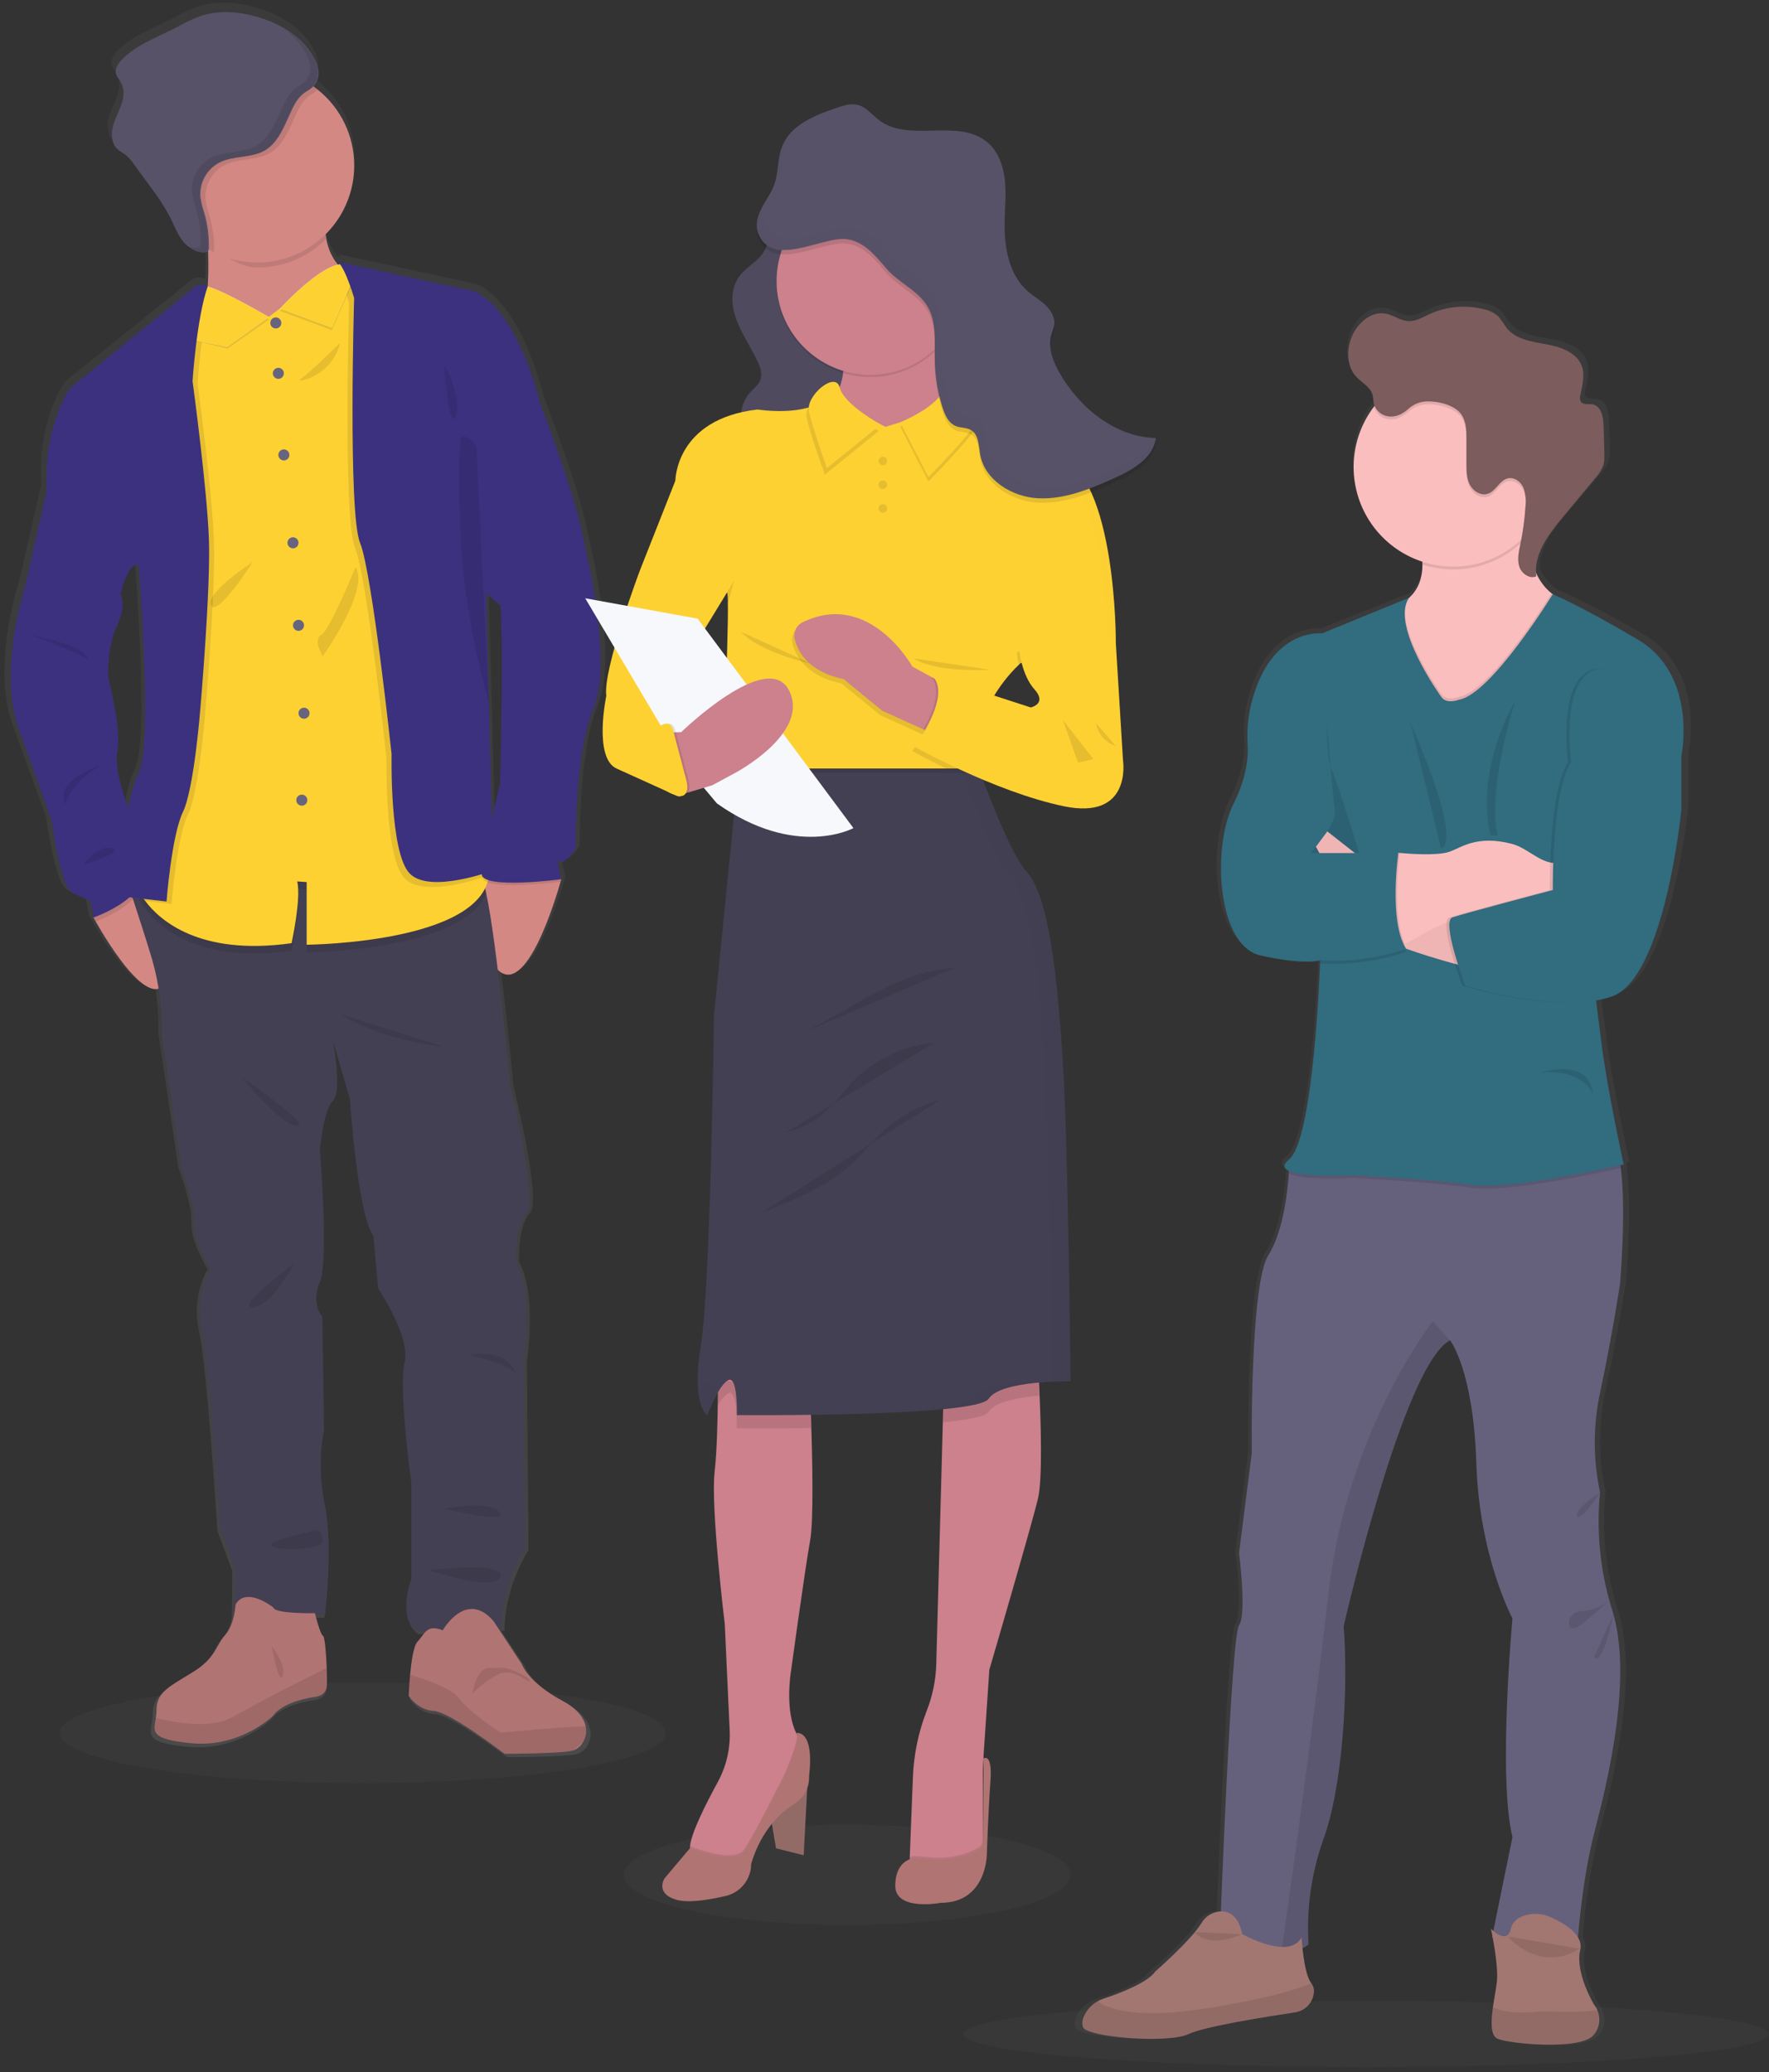 <svg width="321" height="376" viewBox="0 0 321 376" fill="none" xmlns="http://www.w3.org/2000/svg">
<rect x="0" y="0" width="321" height="376" fill="#333333" stroke="none"/>
<path opacity="0.1" d="M153.72 349.273C176.096 349.273 194.236 345.201 194.236 340.177C194.236 335.154 176.096 331.081 153.72 331.081C131.344 331.081 113.205 335.154 113.205 340.177C113.205 345.201 131.344 349.273 153.72 349.273Z" fill="#656569"/>
<path opacity="0.1" d="M247.868 375.065C288.235 375.065 320.96 372.379 320.96 369.065C320.96 365.752 288.235 363.066 247.868 363.066C207.5 363.066 174.775 365.752 174.775 369.065C174.775 372.379 207.5 375.065 247.868 375.065Z" fill="#656569"/>
<path opacity="0.1" d="M65.835 323.531C96.209 323.531 120.832 319.458 120.832 314.435C120.832 309.411 96.209 305.338 65.835 305.338C35.461 305.338 10.838 309.411 10.838 314.435C10.838 319.458 35.461 323.531 65.835 323.531Z" fill="#656569"/>
<path d="M106.933 98.039C105.77 90.208 98.656 71.935 98.656 71.935C98.532 71.397 98.392 70.858 98.236 70.319C93.19 52.978 86.205 51.47 86.205 51.47L61.183 46.084C61.393 46.216 61.576 46.386 61.722 46.585C61.59 46.598 61.459 46.617 61.329 46.645C60.183 45.292 59.426 43.654 59.137 41.905C59.088 41.647 59.045 41.367 59.013 41.103C60.81 39.351 62.212 37.236 63.124 34.898C64.036 32.56 64.438 30.054 64.302 27.548C64.167 25.042 63.497 22.595 62.337 20.369C61.178 18.143 59.556 16.191 57.581 14.644C57.317 14.439 57.042 14.24 56.778 14.052C57.958 12.797 57.995 11.052 57.112 9.307C55.141 5.214 50.854 2.623 46.449 1.358C43.083 0.394 39.447 0.081 36.098 1.137C34.197 1.74 32.462 2.753 30.68 3.652C27.357 5.311 23.679 6.625 21.196 9.355C20.614 9.991 20.076 10.804 20.248 11.644C20.377 12.269 20.873 12.754 21.191 13.308C21.907 14.552 21.729 16.119 21.239 17.477C20.749 18.834 20.033 20.094 19.693 21.483C19.354 22.873 19.483 24.51 20.528 25.506C21.029 25.893 21.55 26.253 22.09 26.584C22.662 27.071 23.164 27.634 23.582 28.259C24.573 29.587 25.56 30.921 26.544 32.26C27.933 34.035 29.174 35.921 30.254 37.898C30.992 39.353 31.563 40.904 32.549 42.207C32.837 42.587 33.168 42.934 33.534 43.241L33.243 43.128C33.672 43.564 34.184 43.907 34.75 44.138C35.316 44.369 35.923 44.481 36.534 44.469C36.588 44.469 36.636 44.469 36.685 44.469C36.91 44.464 37.124 44.376 37.288 44.221C37.288 44.404 37.288 44.587 37.288 44.76C37.347 46.682 37.336 48.729 37.202 50.651L36.97 50.533C36.627 50.362 36.242 50.293 35.86 50.333C35.479 50.373 35.116 50.521 34.816 50.759L11.782 69.242C11.782 69.242 6.773 76.093 7.474 87.919L3.434 105.654C3.434 105.654 -1.612 120.701 2.271 131.445C6.154 142.189 8.405 148.334 8.405 148.334C8.405 148.334 9.956 160.543 12.288 161.539C14.62 162.536 15.627 163.074 15.627 163.074L16.09 165.993C16.09 165.993 16.247 166.279 16.521 166.758C18.218 169.709 24.503 180.125 28.154 179.01C28.614 181.838 28.812 184.703 28.746 187.568L32.36 211.829C32.36 211.829 34.88 218.427 34.724 221.884C34.568 225.342 37.665 230.269 37.665 230.269C35.783 233.713 35.232 237.728 36.114 241.552C37.589 248.015 39.453 277.786 39.453 277.786L42.146 285.002L42.07 293.463C41.849 294.843 41.274 296.142 40.401 297.233C38.656 299.129 38.785 301.32 34.579 303.911C30.373 306.501 27.707 307.482 27.707 310.912C27.702 311.39 27.659 311.868 27.578 312.339C27.19 314.86 26.436 316.228 34.17 316.96C43.255 317.822 49.314 311.898 49.314 311.898C49.314 311.898 50.649 309.474 56.94 308.494C56.94 308.494 59.094 308.381 59.207 306.48C59.25 305.823 59.239 304.568 59.207 303.184C59.105 300.55 58.852 297.475 58.518 297.324C58.097 297.136 57.365 294.486 57.112 293.528H58.862C58.862 293.528 60.478 281.319 58.862 273.413C57.247 265.507 58.706 259.9 58.706 259.9L58.394 239.021C58.394 239.021 56.239 236.716 57.931 232.644C59.622 228.573 57.931 208.463 57.931 208.463C57.931 208.463 58.555 201.247 60.338 199.556C62.12 197.865 60.424 188.984 60.338 188.521L63.515 199.179C63.515 199.179 64.91 220.365 67.867 224.2L68.718 233.797C68.718 233.797 74.771 242.629 73.608 247.385C72.445 252.14 74.852 269.341 74.852 269.341V286.925C74.852 286.925 72.132 293.985 75.929 296.522L77.545 296.457C77.006 296.958 76.591 297.712 75.961 298.364C75.234 299.112 74.82 301.961 74.588 304.412C74.394 306.485 74.329 308.268 74.329 308.268C74.329 308.268 75.945 310.853 78.988 311.031C82.031 311.208 92.059 318.834 92.059 318.834C92.059 318.834 101.963 318.834 104.526 318.296L104.677 318.258C105.5 317.999 106.192 317.434 106.61 316.68C107.124 315.805 107.289 314.769 107.073 313.777C106.756 312.264 105.555 310.605 102.894 309.194C96.275 305.704 95.29 302.435 95.29 302.435L90.944 295.913H91.563C91.563 295.913 91.181 289.004 95.909 281.249L95.602 247.088C95.602 247.088 97.541 235.342 94.207 228.966C94.207 228.966 93.933 222.213 96.162 220.139C98.392 218.066 93.195 197.111 93.195 197.111C93.195 197.111 92.118 185.86 90.852 175.596C96.092 180.566 101.526 162.67 102.442 159.487H102.577L102.517 159.256C102.555 159.105 102.577 159.03 102.577 159.03C102.577 159.03 101.413 154.894 102.264 155.734C103.115 156.574 105.215 153.429 105.215 153.429C105.215 153.429 104.903 136.308 108.554 127.681C112.206 119.053 106.933 98.039 106.933 98.039ZM91.315 108.934L91.342 108.885C91.881 119.338 91.24 141.645 91.24 141.645C91.24 141.645 90.518 144.505 89.748 147.871L89.21 126.679L88.671 106.715L91.315 108.934ZM24.476 101.728C24.476 101.728 27.115 134.736 24.476 139.496C23.727 140.854 23.097 143.266 22.575 146.018C21.702 143.729 19.855 138.355 20.517 135.506C21.374 131.822 18.81 122.144 18.81 121.918C18.81 121.692 18.578 116.533 20.426 112.59C22.273 108.648 21.061 106.941 21.061 106.941C21.061 106.941 22.612 100.478 24.476 101.728Z" fill="url(#paint0_linear_2554_4351)"/>
<path d="M30.905 176.07C28.606 186.179 19.461 170.895 17.377 167.227C17.108 166.748 16.957 166.468 16.957 166.468L17.948 161.82L23.188 159.666C24.018 160.1 24.804 160.612 25.536 161.195C28.407 163.452 32.677 168.24 30.905 176.07Z" fill="#D38884"/>
<path d="M101.848 159.53C101.848 159.53 101.848 159.606 101.789 159.757C101.789 159.821 101.745 159.907 101.719 159.999C100.819 163.155 95.487 180.922 90.339 175.989C84.706 170.603 87.442 158.152 87.442 158.152H87.479L99.327 156.94L101.675 159.353L101.848 159.53Z" fill="#D38884"/>
<path d="M94.995 246.964L95.296 280.893C90.648 288.594 91.031 295.434 91.031 295.434L75.714 296.037C71.977 293.522 74.637 286.515 74.637 286.515V269.045C74.637 269.045 72.273 251.978 73.415 247.25C74.556 242.521 68.616 233.786 68.616 233.786L67.776 224.259C64.879 220.451 63.505 199.421 63.505 199.421L60.398 188.8C60.484 189.258 62.1 198.123 60.398 199.755C58.696 201.386 58.034 208.592 58.034 208.592C58.034 208.592 59.709 228.562 58.034 232.596C56.359 236.629 58.486 238.924 58.486 238.924L58.793 259.652C58.793 259.652 57.344 265.216 58.944 273.062C60.543 280.909 58.944 293.032 58.944 293.032H42.513L42.588 284.571L39.928 277.408C39.928 277.408 38.096 247.842 36.648 241.439C35.781 237.644 36.32 233.663 38.166 230.237C38.166 230.237 35.124 225.363 35.274 221.932C35.425 218.502 32.926 211.958 32.926 211.958L29.383 187.88C29.48 183.245 28.889 178.623 27.627 174.163C25.57 167.301 22.521 158.308 22.521 158.308L25.963 158.615L43.326 160.16C43.326 160.16 85.543 157.322 87.433 159.681C87.832 160.452 88.101 161.284 88.23 162.142C90.126 170.657 92.63 197.331 92.63 197.331C92.63 197.331 97.736 218.135 95.544 220.193C93.352 222.25 93.621 228.95 93.621 228.95C96.906 235.277 94.995 246.964 94.995 246.964Z" fill="#444053"/>
<path d="M59.304 305.899C59.186 307.789 57.08 307.902 57.08 307.902C50.908 308.872 49.594 311.273 49.594 311.273C49.594 311.273 43.67 317.16 34.736 316.304C27.142 315.571 27.88 314.219 28.273 311.715C28.349 311.248 28.391 310.777 28.397 310.304C28.397 306.873 31.025 305.899 35.139 303.303C39.254 300.707 39.141 298.558 40.854 296.673C42.566 294.788 42.744 291.132 42.744 291.132C44.683 287.755 49.6 291.67 49.6 291.67C49.831 292.866 57.139 292.699 57.139 292.699C57.139 292.699 58.109 296.587 58.61 296.813C58.938 296.964 59.186 300.012 59.283 302.63C59.337 304.003 59.347 305.247 59.304 305.899Z" fill="#B07473"/>
<path opacity="0.1" d="M59.304 305.899C59.186 307.789 57.08 307.902 57.08 307.902C50.908 308.871 49.594 311.273 49.594 311.273C49.594 311.273 43.67 317.16 34.736 316.303C27.142 315.571 27.88 314.219 28.273 311.715C31.666 312.555 38.15 313.729 41.936 311.672C47.198 308.818 50.973 306.825 50.973 306.825L59.288 302.64C59.337 304.003 59.347 305.247 59.304 305.899Z" fill="black"/>
<path d="M105.817 316.072C105.411 316.82 104.732 317.382 103.921 317.639L103.775 317.677C101.26 318.215 91.54 318.215 91.54 318.215C91.54 318.215 81.711 310.617 78.738 310.444C75.766 310.272 74.166 307.698 74.166 307.698C74.166 307.698 74.225 305.931 74.414 303.874C74.645 301.44 75.049 298.612 75.766 297.869C77.08 296.496 77.381 294.638 80.338 295.812C80.338 295.812 84.56 288.369 89.536 294.121L94.685 301.93C94.685 301.93 95.654 305.161 102.176 308.667C104.783 310.067 105.946 311.715 106.274 313.218C106.482 314.193 106.319 315.211 105.817 316.072Z" fill="#B07473"/>
<path opacity="0.1" d="M105.817 316.072C105.235 316.562 104.594 317.09 103.921 317.639L103.775 317.677C101.26 318.215 91.54 318.215 91.54 318.215C91.54 318.215 81.711 310.616 78.738 310.444C75.766 310.272 74.166 307.697 74.166 307.697C74.166 307.697 74.225 305.931 74.414 303.874C77.44 304.778 82.023 306.378 83.251 308.101C85.136 310.724 90.861 314.386 90.861 314.386C90.861 314.386 101.535 313.357 106.274 313.217C106.482 314.193 106.319 315.21 105.817 316.072Z" fill="black"/>
<path d="M64.279 50.14L50.222 64.999C50.222 64.999 33.188 63.744 36.161 58.714C37.674 56.151 37.911 50.786 37.776 46.123C37.653 41.626 37.189 37.797 37.189 37.797C37.189 37.797 61.08 25.905 59.27 36.994C58.88 39.084 58.858 41.225 59.206 43.322C60.223 48.923 64.279 50.14 64.279 50.14Z" fill="#D38884"/>
<path opacity="0.1" d="M59.251 36.994C58.861 39.084 58.839 41.225 59.186 43.322C57.552 44.978 55.605 46.292 53.458 47.188C51.311 48.084 49.007 48.544 46.681 48.541C43.449 48.541 39.954 45.886 37.342 44.351C37.218 39.849 37.191 37.797 37.191 37.797C37.191 37.797 61.082 25.905 59.251 36.994Z" fill="black"/>
<path d="M64.279 30.02C64.28 34.009 62.927 37.88 60.441 40.999C57.955 44.118 54.483 46.301 50.594 47.189C46.706 48.078 42.631 47.619 39.037 45.889C35.443 44.158 32.543 41.259 30.812 37.665C29.081 34.071 28.622 29.996 29.51 26.108C30.398 22.219 32.58 18.747 35.699 16.26C38.818 13.774 42.689 12.42 46.678 12.421C50.667 12.422 54.537 13.777 57.655 16.265C59.72 17.914 61.389 20.006 62.535 22.387C63.682 24.768 64.278 27.377 64.279 30.02Z" fill="#D38884"/>
<path opacity="0.1" d="M88.228 162.143C83.845 172.575 55.646 172.79 55.646 172.79V161.416L53.939 161.303C54.677 164.561 52.905 172.505 52.905 172.505C30.619 175.65 25.186 162.951 25.186 162.951L25.961 158.604L43.324 160.15C43.324 160.15 85.541 157.312 87.431 159.671C87.831 160.445 88.101 161.281 88.228 162.143Z" fill="black"/>
<path d="M55.646 171.417V160.043L53.939 159.935C54.677 163.166 52.905 171.137 52.905 171.137C36.134 173.501 28.907 166.898 26.36 163.484C25.902 162.896 25.508 162.26 25.186 161.588L31.993 123.297L33.608 66.943L36.048 57.056L36.614 52.311V52.257H36.673L38.407 53L48.785 57.486L60.574 48.584L60.746 48.46L61.333 48.013L62.308 48.794L64.731 50.738L72.503 100.926C72.503 100.926 85.967 139.567 88.487 155.163C88.589 155.788 88.67 156.37 88.735 156.914C90.399 171.153 55.646 171.417 55.646 171.417Z" fill="#FED133"/>
<path d="M50.047 59.597C50.6 59.597 51.048 59.149 51.048 58.596C51.048 58.042 50.6 57.594 50.047 57.594C49.493 57.594 49.045 58.042 49.045 58.596C49.045 59.149 49.493 59.597 50.047 59.597Z" fill="#67647E"/>
<path d="M50.508 68.742C51.061 68.742 51.509 68.293 51.509 67.74C51.509 67.187 51.061 66.738 50.508 66.738C49.954 66.738 49.506 67.187 49.506 67.74C49.506 68.293 49.954 68.742 50.508 68.742Z" fill="#67647E"/>
<path d="M51.51 83.546C52.063 83.546 52.511 83.097 52.511 82.544C52.511 81.991 52.063 81.543 51.51 81.543C50.956 81.543 50.508 81.991 50.508 82.544C50.508 83.097 50.956 83.546 51.51 83.546Z" fill="#67647E"/>
<path d="M53.164 99.493C53.717 99.493 54.166 99.044 54.166 98.491C54.166 97.938 53.717 97.489 53.164 97.489C52.611 97.489 52.162 97.938 52.162 98.491C52.162 99.044 52.611 99.493 53.164 99.493Z" fill="#67647E"/>
<path d="M54.166 114.465C54.719 114.465 55.167 114.017 55.167 113.464C55.167 112.91 54.719 112.462 54.166 112.462C53.613 112.462 53.164 112.91 53.164 113.464C53.164 114.017 53.613 114.465 54.166 114.465Z" fill="#67647E"/>
<path d="M55.166 130.411C55.719 130.411 56.167 129.962 56.167 129.409C56.167 128.856 55.719 128.407 55.166 128.407C54.612 128.407 54.164 128.856 54.164 129.409C54.164 129.962 54.612 130.411 55.166 130.411Z" fill="#67647E"/>
<path d="M54.767 146.186C55.321 146.186 55.769 145.738 55.769 145.184C55.769 144.631 55.321 144.183 54.767 144.183C54.214 144.183 53.766 144.631 53.766 145.184C53.766 145.738 54.214 146.186 54.767 146.186Z" fill="#67647E"/>
<path opacity="0.1" d="M37.281 128.866C37.281 128.866 36.161 143.531 34.103 147.796C32.046 152.061 31.131 164.028 31.131 164.028L26.354 163.49C25.896 162.901 25.502 162.266 25.18 161.594L31.987 123.303L33.603 66.949L36.048 57.055L36.613 52.311L36.678 52.284C36.945 52.158 37.237 52.095 37.532 52.099C37.827 52.104 38.117 52.176 38.38 52.311L38.606 52.429C38.538 52.623 38.473 52.822 38.412 53.027C36.549 58.86 35.854 69.609 35.854 69.609C35.854 69.609 38.547 89.272 38.827 98.416C39.107 107.561 37.281 128.866 37.281 128.866Z" fill="black"/>
<path opacity="0.1" d="M25.536 161.212C25.484 161.334 25.423 161.453 25.353 161.567C23.5 164.696 18.804 166.683 17.377 167.227C17.108 166.748 16.957 166.468 16.957 166.468L17.948 161.82L23.188 159.666C24.018 160.105 24.805 160.622 25.536 161.212Z" fill="black"/>
<path d="M12.843 86.374L8.497 88.965L4.539 106.57C4.539 106.57 -0.416 121.504 3.392 132.173C7.199 142.841 9.413 148.948 9.413 148.948C9.413 148.948 10.937 161.066 13.226 162.057C15.515 163.048 16.5 163.581 16.5 163.581L16.958 166.478C16.958 166.478 23.162 164.373 25.354 160.662C27.546 156.951 23.738 147.737 23.738 147.737C23.738 147.737 20.464 139.885 21.304 136.228C22.144 132.571 19.624 122.969 19.624 122.764C19.624 122.559 19.398 117.427 21.239 113.501C23.081 109.575 21.853 107.9 21.853 107.9L20.706 96.698L12.843 86.374Z" fill="#3B317F"/>
<path opacity="0.1" d="M88.588 158.847C88.588 158.847 77.08 163.188 73.423 159.386C69.766 155.584 70.143 137.741 70.143 137.741C70.143 137.741 66.642 104.82 64.429 99.412C62.216 94.005 63.352 54.982 63.352 54.982C63.352 54.982 61.865 49.936 60.568 48.616C60.486 48.532 60.393 48.457 60.293 48.395L60.74 48.492L62.302 48.826L64.725 50.77L72.496 100.958C72.496 100.958 85.96 139.599 88.481 155.196L88.588 158.847Z" fill="black"/>
<path opacity="0.1" d="M101.849 159.988H101.72C100.271 160.177 87.486 161.722 87.432 159.062C87.43 158.754 87.446 158.447 87.48 158.141L99.329 156.929L101.677 159.342C101.72 159.498 101.752 159.633 101.784 159.74L101.849 159.988Z" fill="black"/>
<path d="M89.581 68.742L97.983 73.126C97.983 73.126 104.984 91.253 106.104 99.025C106.104 99.025 111.29 119.845 107.72 128.408C104.149 136.971 104.445 153.968 104.445 153.968C104.445 153.968 102.388 157.091 101.548 156.256C100.708 155.422 101.855 159.531 101.855 159.531C101.855 159.531 87.492 161.437 87.432 158.615C87.373 155.793 90.728 142.308 90.728 142.308C90.728 142.308 91.644 110.226 90.346 105.196C89.048 100.166 89.581 68.742 89.581 68.742Z" fill="#3B317F"/>
<path opacity="0.1" d="M64.509 102.913C64.509 102.913 59.781 114.492 58.256 115.257C56.732 116.021 58.563 119.064 58.563 119.064C58.563 119.064 67.175 107.028 64.509 102.913Z" fill="black"/>
<path opacity="0.1" d="M61.688 62.295C61.742 62.074 56.05 67.88 54.526 68.758C53.002 69.636 60.089 68.704 61.688 62.295Z" fill="black"/>
<path opacity="0.1" d="M45.84 101.997C45.84 101.997 37.153 107.614 38.3 109.838C39.447 112.062 45.84 101.997 45.84 101.997Z" fill="black"/>
<path opacity="0.1" d="M61.615 183.991C61.615 183.991 69.01 188.747 80.513 189.915L61.615 183.991Z" fill="black"/>
<path opacity="0.1" d="M43.857 195.425C43.857 195.425 50.713 204.042 53.842 204.262C56.971 204.483 43.857 195.425 43.857 195.425Z" fill="black"/>
<path opacity="0.1" d="M53.459 229.193C53.153 229.344 49.571 236.964 45.92 237.196C42.268 237.427 53.459 229.193 53.459 229.193Z" fill="black"/>
<path opacity="0.1" d="M85.234 245.888C85.234 245.888 92.031 244.364 93.544 249.237C93.544 249.221 93.086 247.697 85.234 245.888Z" fill="black"/>
<path opacity="0.1" d="M80.664 273.763C80.664 273.763 88.898 272.083 90.649 274.372C92.399 276.66 80.664 273.763 80.664 273.763Z" fill="black"/>
<path opacity="0.1" d="M57.37 277.663C57.37 277.738 48.99 279.343 49.291 280.409C49.593 281.475 58.231 281.325 58.538 279.644C58.593 279.438 58.606 279.222 58.577 279.01C58.548 278.798 58.477 278.593 58.368 278.409C58.26 278.225 58.115 278.064 57.944 277.936C57.772 277.807 57.577 277.715 57.37 277.663Z" fill="black"/>
<path opacity="0.1" d="M77.922 284.889C77.922 284.889 91.693 283.209 90.847 286.106C90.002 289.004 77.922 284.889 77.922 284.889Z" fill="black"/>
<path opacity="0.1" d="M5.83 115.257C5.905 115.483 14.899 116.706 16.116 119.603C16.116 119.603 7.279 115.483 5.884 115.483" fill="black"/>
<path opacity="0.1" d="M18.481 138.802C18.481 138.802 11.012 141.166 11.545 144.726C12.078 148.286 10.786 143.078 18.481 138.802Z" fill="black"/>
<path opacity="0.1" d="M15.002 156.94C15.002 156.94 17.722 153.207 20.312 153.891C22.902 154.575 15.002 156.94 15.002 156.94Z" fill="black"/>
<path opacity="0.1" d="M57.655 16.265C57.394 16.519 57.1 16.738 56.783 16.917C54.629 18.172 54.036 20.105 53.013 22.335C52.06 24.376 51.009 26.536 49.087 27.694C46.604 29.191 43.335 28.642 40.755 29.945C39.61 30.541 38.67 31.466 38.056 32.602C37.441 33.738 37.181 35.031 37.309 36.316C37.473 37.307 37.718 38.283 38.041 39.235C38.628 41.295 38.893 43.433 38.827 45.574C38.833 45.636 38.833 45.699 38.827 45.762C36.62 44.659 34.67 43.105 33.102 41.2C31.535 39.294 30.385 37.081 29.729 34.702C29.072 32.324 28.923 29.834 29.29 27.395C29.658 24.955 30.535 22.62 31.863 20.541C33.192 18.462 34.943 16.685 37.002 15.327C39.062 13.968 41.384 13.058 43.818 12.655C46.252 12.251 48.744 12.364 51.131 12.987C53.519 13.609 55.749 14.726 57.677 16.265H57.655Z" fill="black"/>
<path d="M57.196 10.965C55.263 6.905 51.057 4.33 46.732 3.075C43.431 2.122 39.844 1.81 36.57 2.86C34.701 3.452 33.004 4.476 31.254 5.354C27.991 7.001 24.404 8.305 21.948 11.014C21.372 11.644 20.871 12.452 21.016 13.286C21.14 13.906 21.625 14.364 21.937 14.934C22.643 16.173 22.476 17.73 21.986 19.076C21.496 20.422 20.801 21.672 20.467 23.056C20.133 24.44 20.262 26.061 21.285 27.046C21.743 27.483 22.33 27.757 22.826 28.123C23.386 28.607 23.877 29.165 24.285 29.782L27.193 33.757C28.56 35.518 29.777 37.39 30.834 39.352C31.556 40.796 32.116 42.336 33.085 43.623C34.055 44.91 35.562 45.944 37.167 45.804C37.292 45.807 37.415 45.781 37.527 45.728C37.639 45.675 37.738 45.596 37.814 45.497C37.873 45.371 37.901 45.233 37.895 45.093C37.965 42.96 37.706 40.829 37.124 38.776C36.8 37.825 36.555 36.849 36.392 35.857C36.268 34.573 36.53 33.281 37.144 32.146C37.758 31.011 38.696 30.085 39.839 29.486C42.424 28.183 45.693 28.732 48.17 27.24C50.098 26.077 51.148 23.917 52.096 21.855C53.136 19.625 53.712 17.692 55.866 16.437C58.02 15.182 58.268 13.103 57.196 10.965Z" fill="#585268"/>
<path opacity="0.1" d="M49.312 298.698C49.312 298.698 52.005 302.129 51.305 304.084C50.605 306.039 49.312 298.698 49.312 298.698Z" fill="black"/>
<path opacity="0.1" d="M85.746 307.282C85.746 307.282 86.344 302.683 88.74 302.64C91.137 302.597 91.255 302.392 93.087 303.098C94.918 303.803 96.636 304.897 96.086 305.058C95.537 305.22 92.936 302.43 90.265 303.857C88.597 304.769 87.075 305.924 85.746 307.282Z" fill="black"/>
<path opacity="0.1" d="M41.279 63.254L48.818 57.971C48.818 57.971 37.789 51.454 36.475 52.37C35.161 53.285 34.256 61.525 34.256 61.525L41.279 63.254Z" fill="black"/>
<path d="M41.243 62.914L48.783 57.529C48.783 57.529 37.754 51.013 36.44 51.928C35.126 52.844 34.221 61.536 34.221 61.536L41.243 62.914Z" fill="#E1E7EF"/>
<path d="M41.243 62.914L48.783 57.529C48.783 57.529 37.754 51.013 36.44 51.928C35.126 52.844 34.221 61.536 34.221 61.536L41.243 62.914Z" fill="#FED133"/>
<path d="M37.692 51.972L37.466 51.859C37.129 51.687 36.75 51.617 36.375 51.656C35.999 51.695 35.643 51.842 35.349 52.08L12.73 70.428C12.73 70.428 7.813 77.23 8.497 88.965L21.837 107.863C21.837 107.863 23.361 101.465 25.187 102.682C25.187 102.682 27.777 135.453 25.187 140.176C22.596 144.899 21.454 162.58 21.454 162.58L30.217 163.571C30.217 163.571 31.132 151.604 33.19 147.339C35.247 143.073 36.367 128.409 36.367 128.409C36.367 128.409 38.22 107.104 37.913 97.959C37.606 88.814 34.94 69.152 34.94 69.152C34.94 69.152 35.688 57.627 37.692 51.972Z" fill="#3B317F"/>
<path opacity="0.1" d="M60.224 59.915L50.826 56.436C50.826 56.436 62.793 43.328 64.29 50.598L60.224 59.915Z" fill="black"/>
<path d="M60.224 59.457L50.826 55.978C50.826 55.978 62.793 42.87 64.29 50.14L60.224 59.457Z" fill="#E1E7EF"/>
<path d="M60.224 59.457L50.826 55.978C50.826 55.978 62.793 42.87 64.29 50.14L60.224 59.457Z" fill="#FED133"/>
<path opacity="0.1" d="M59.916 48.304C60.051 48.282 60.19 48.313 60.304 48.39L59.916 48.304Z" fill="black"/>
<path d="M60.822 47.393L85.757 52.779C85.757 52.779 92.618 54.303 97.573 71.526C102.528 88.749 90.787 109.849 90.787 109.849L88.197 107.647L89.495 157.942C89.495 157.942 77.986 162.283 74.329 158.48C70.672 154.678 71.055 136.82 71.055 136.82C71.055 136.82 67.549 103.904 65.335 98.491C63.122 93.079 64.258 54.066 64.258 54.066C64.258 54.066 62.222 47.092 60.822 47.393Z" fill="#3B317F"/>
<path opacity="0.1" d="M83.636 79.443C83.285 79.766 82.876 94.986 84.4 106.57C85.332 113.625 86.772 120.603 88.709 127.45L86.447 81.043C86.447 81.043 84.702 78.452 83.636 79.443Z" fill="black"/>
<path opacity="0.1" d="M80.588 66.335C81.197 66.717 83.868 73.039 82.645 75.63C81.423 78.22 80.588 66.335 80.588 66.335Z" fill="black"/>
<path opacity="0.1" d="M57.052 10.965C55.828 8.555 53.921 6.558 51.57 5.224C53.318 6.476 54.73 8.141 55.679 10.071C56.756 12.225 56.438 14.38 54.343 15.559C52.248 16.738 51.597 18.747 50.573 20.977C49.62 23.018 48.57 25.177 46.642 26.362C44.164 27.86 40.895 27.305 38.31 28.608C37.168 29.209 36.231 30.136 35.617 31.272C35.003 32.407 34.741 33.7 34.864 34.984C35.029 35.974 35.276 36.949 35.602 37.898C36.188 39.958 36.453 42.096 36.388 44.237C36.393 44.377 36.363 44.515 36.302 44.641C36.227 44.74 36.13 44.819 36.019 44.873C35.907 44.926 35.784 44.952 35.661 44.948C35.014 44.997 34.366 44.877 33.781 44.598C34.205 45.018 34.71 45.347 35.266 45.565C35.822 45.782 36.416 45.884 37.013 45.863C37.11 45.877 37.209 45.869 37.302 45.838C37.395 45.808 37.48 45.756 37.55 45.687C37.62 45.618 37.673 45.534 37.705 45.441C37.737 45.349 37.747 45.25 37.734 45.152C37.804 43.012 37.541 40.873 36.953 38.814C36.625 37.863 36.378 36.887 36.215 35.895C36.092 34.61 36.353 33.318 36.967 32.184C37.581 31.049 38.52 30.123 39.662 29.524C42.247 28.22 45.516 28.77 47.994 27.278C49.922 26.115 50.972 23.955 51.92 21.892C52.959 19.663 53.535 17.729 55.69 16.474C57.844 15.22 58.129 13.103 57.052 10.965Z" fill="black"/>
<path d="M146.619 321.716L145.833 336.623L140.819 335.368L139.764 329.169L146.619 321.716Z" fill="#A27772"/>
<path opacity="0.1" d="M146.619 321.716L145.833 336.623L140.819 335.368L139.764 329.169L146.619 321.716Z" fill="black"/>
<path d="M165.02 338.6L172.667 340.183L178.338 335.174V321.059L178.467 319.131V319.072V318.662L179.523 302.974C179.523 302.974 187.176 276.86 188.366 271.846C189.206 268.292 188.856 257.564 188.576 251.634C188.463 249.205 188.366 247.579 188.366 247.579L171.482 243.491L171.127 256.47L169.893 301.946C169.808 304.844 169.223 307.707 168.165 310.406L168.105 310.563C166.637 314.371 165.809 318.396 165.655 322.475L165.084 336.935V337.334L165.02 338.6Z" fill="#CC818C"/>
<path opacity="0.1" d="M165.02 338.599L172.667 340.183L178.338 335.174V333.973C178.32 334.239 178.236 334.496 178.094 334.722C177.952 334.947 177.756 335.134 177.525 335.266L177.444 335.314C174.81 336.707 171.825 337.296 168.859 337.011L165.876 336.757C165.604 336.783 165.337 336.848 165.084 336.951V337.35L165.02 338.599Z" fill="black"/>
<path d="M177.446 335.708L177.527 335.665C177.776 335.525 177.983 335.322 178.128 335.076C178.273 334.83 178.35 334.55 178.351 334.264L178.475 319.072C178.475 319.072 180.123 317.892 179.724 323.235C179.326 328.577 179.067 336.559 179.067 336.559C179.067 336.559 179.003 345.262 170.693 345.262C170.693 345.262 162.383 346.845 162.448 342.095C162.512 337.345 165.878 337.151 165.878 337.151L168.862 337.41C171.828 337.696 174.813 337.104 177.446 335.708Z" fill="#B07473"/>
<path d="M125.188 335.368C125.381 338.799 135.474 336.817 135.474 336.817L142.265 323.633C142.265 323.633 147.936 319.276 145.098 315.452C144.946 315.244 144.807 315.027 144.683 314.801C144.683 314.801 144.683 314.801 144.656 314.768C144.597 314.672 144.543 314.569 144.489 314.461C142.453 310.422 143.455 303.798 143.455 303.798C143.455 303.798 146.089 284.54 147.015 279.461C147.667 275.874 147.397 264.107 147.182 257.526C147.096 254.79 147.015 252.953 147.015 252.953L130.261 248.467C130.261 248.467 130.261 250.557 130.261 253.465C130.223 257.596 130.094 263.374 129.668 267.134C128.947 273.526 131.516 294.697 131.516 294.697L132.404 313.961C132.558 317.224 131.813 320.468 130.25 323.337C128.15 327.182 125.403 332.6 125.214 334.996C125.196 335.119 125.187 335.244 125.188 335.368Z" fill="#CC818C"/>
<path opacity="0.1" d="M125.188 335.368C125.382 338.798 135.475 336.817 135.475 336.817L142.266 323.633C142.266 323.633 147.937 319.276 145.099 315.452C144.947 315.244 144.808 315.026 144.684 314.801C144.592 316.799 142.4 321.802 142.4 321.802C142.4 321.802 136.794 333.02 135.012 335.589C133.229 338.158 125.484 335.109 125.194 335.002C125.182 335.123 125.181 335.246 125.188 335.368Z" fill="black"/>
<path d="M144.49 314.445C144.49 314.445 147.808 313.675 146.817 322.314C146.854 323.295 146.632 324.269 146.171 325.136C145.71 326.004 145.028 326.734 144.194 327.252C141.819 328.744 138.157 331.954 136.304 338.196C136.306 339.542 135.852 340.85 135.016 341.906C134.18 342.962 133.011 343.704 131.7 344.012C128.705 344.712 124.973 345.326 122.814 344.723C118.791 343.603 120.573 340.834 120.573 340.834L125.189 335.357C125.189 335.357 133.235 338.524 135.012 335.95C136.789 333.376 142.401 322.168 142.401 322.168C142.401 322.168 145.476 315.172 144.49 314.445Z" fill="#B07473"/>
<path opacity="0.1" d="M171.482 245.091L171.127 258.07C175.624 257.634 178.844 257.025 179.394 256.169C180.584 254.327 184.903 253.551 188.576 253.234C188.463 250.805 188.366 249.178 188.366 249.178L171.482 245.091Z" fill="black"/>
<path opacity="0.1" d="M130.262 255.043C130.692 254.163 131.325 253.399 132.109 252.813C133.886 251.828 133.692 259.146 133.692 259.146C133.692 259.146 139.616 259.2 147.183 259.103C147.097 256.368 147.016 254.526 147.016 254.526L130.262 250.045C130.262 250.045 130.294 252.124 130.262 255.043Z" fill="black"/>
<path d="M128.353 256.778C128.353 256.778 130.335 251.392 132.123 250.434C133.911 249.475 133.706 256.761 133.706 256.761C133.706 256.761 177.232 257.16 179.408 253.794C181.584 250.428 194.245 250.627 194.245 250.627C194.245 250.627 193.852 208.685 192.861 192.862C191.87 177.04 190.292 162.59 186.334 158.239C183.776 155.422 180.135 146.31 177.884 140.235C176.661 136.918 175.848 134.5 175.848 134.5L134.304 136.869L133.965 140.235L129.554 184.353C129.554 184.353 128.962 233.022 127.179 244.1C125.396 255.178 128.353 256.778 128.353 256.778Z" fill="#444053"/>
<g opacity="0.1">
<path opacity="0.1" d="M176.022 253.794C178.176 250.434 190.859 250.628 190.859 250.628C190.859 250.628 190.466 208.685 189.475 192.862C188.484 177.04 186.906 162.59 182.948 158.239C180.379 155.411 176.749 146.31 174.498 140.235C173.469 137.445 172.731 135.297 172.527 134.683L175.758 134.5C175.758 134.5 176.571 136.918 177.799 140.235C180.05 146.31 183.686 155.422 186.244 158.239C190.202 162.59 191.785 177.034 192.771 192.862C193.757 208.69 194.161 250.628 194.161 250.628C194.161 250.628 181.499 250.434 179.318 253.794C177.46 256.665 145.432 256.799 136.137 256.772C148.066 256.746 174.342 256.39 176.022 253.794Z" fill="black"/>
<path opacity="0.1" d="M128.738 250.434C129.541 249.987 129.939 251.226 130.139 252.728C129.42 254.031 128.795 255.385 128.27 256.778C128.27 256.778 127.123 256.159 126.654 253.008C127.311 251.883 128.038 250.822 128.738 250.434Z" fill="black"/>
</g>
<path d="M141.189 33.02C138.313 36.941 141.222 42.514 138.136 46.328C137.118 47.588 135.551 48.482 134.49 49.72C132.524 52.015 132.599 55.133 133.563 57.826C134.527 60.518 136.256 62.974 137.484 65.602C138.023 66.739 138.421 68.015 137.883 69.146C137.506 69.932 136.725 70.53 136.116 71.209C134.134 73.422 134.08 76.497 135.147 79.104C136.213 81.71 138.249 83.951 140.258 86.159C141.049 87.026 142.051 87.984 143.37 87.958C144.064 87.905 144.735 87.685 145.325 87.317C149.894 84.983 153.387 80.977 155.077 76.132C156.766 71.288 156.522 65.979 154.395 61.31C152.725 57.309 149.941 53.474 149.914 49.246C149.914 45.891 151.637 42.687 151.944 39.348C152.316 35.287 149.914 28.841 145.013 27.069C145.336 29.675 142.649 31.006 141.189 33.02Z" fill="#585268"/>
<path opacity="0.1" d="M141.189 33.02C138.313 36.941 141.222 42.514 138.136 46.328C137.118 47.588 135.551 48.482 134.49 49.72C132.524 52.015 132.599 55.133 133.563 57.826C134.527 60.518 136.256 62.974 137.484 65.602C138.023 66.739 138.421 68.015 137.883 69.146C137.506 69.932 136.725 70.53 136.116 71.209C134.134 73.422 134.08 76.497 135.147 79.104C136.213 81.71 138.249 83.951 140.258 86.159C141.049 87.026 142.051 87.984 143.37 87.958C144.064 87.905 144.735 87.685 145.325 87.317C149.894 84.983 153.387 80.977 155.077 76.132C156.766 71.288 156.522 65.979 154.395 61.31C152.725 57.309 149.941 53.474 149.914 49.246C149.914 45.891 151.637 42.687 151.944 39.348C152.316 35.287 149.914 28.841 145.013 27.069C145.336 29.675 142.649 31.006 141.189 33.02Z" fill="black"/>
<path opacity="0.1" d="M173.083 175.633C167.326 175.934 161.908 178.412 156.867 181.212C151.826 184.013 146.947 187.185 141.523 189.172" fill="black"/>
<path opacity="0.1" d="M169.509 189.199C163.814 189.742 158.507 192.324 154.564 196.47C153.164 197.951 151.958 199.609 150.498 201.031C148.264 203.212 145.503 204.776 142.484 205.571" fill="black"/>
<path opacity="0.1" d="M170.685 199.523C166.092 200.798 161.936 203.305 158.665 206.772C157.782 207.726 156.979 208.744 156.096 209.697C151.33 214.813 144.598 217.527 138.098 220.096" fill="black"/>
<path d="M170.196 56.349C170.323 60.95 170.719 65.539 171.381 70.093C171.92 73.324 172.674 76.233 173.756 77.52C176.923 81.29 158.327 86.325 158.327 86.325L147.346 77.816C147.346 77.816 156.049 69.802 151.993 61.988C147.938 54.173 170.196 56.349 170.196 56.349Z" fill="#CC818C"/>
<path opacity="0.1" d="M133.951 140.235H177.87C176.648 136.918 175.834 134.5 175.834 134.5L134.29 136.869L133.951 140.235Z" fill="black"/>
<path d="M131.125 139.443H178.081C176.762 134.72 178.081 130.352 179.961 126.991C181.278 124.636 182.935 122.488 184.878 120.615L185.201 120.319L201.594 116.689L202.477 116.495C202.477 116.495 202.612 86.686 192.056 82.593C181.501 78.5 175.173 72.969 175.173 72.969L160.67 77.45L149.985 72.064C146.554 75.754 137.453 74.305 137.453 74.305C122.551 76.017 122.551 87.23 122.551 87.23C122.551 87.23 131.254 107.539 131.916 107.539C132.579 107.539 131.125 139.443 131.125 139.443Z" fill="#FED133"/>
<path opacity="0.1" d="M147.333 120.491C147.333 120.491 137.758 118.369 134.5 114.659L147.333 120.491Z" fill="black"/>
<path opacity="0.1" d="M195.617 109.37L184.512 118.471C184.592 119.196 184.714 119.915 184.878 120.625L185.201 120.329L201.595 116.699L195.617 109.37Z" fill="black"/>
<path opacity="0.1" d="M165.549 136.276C165.549 136.276 167.978 137.644 171.699 139.443H178.081C176.761 134.719 178.081 130.352 179.96 126.991L168.71 123.351C172.539 126.91 165.549 136.276 165.549 136.276Z" fill="black"/>
<path d="M129.143 83.654L122.551 87.214L116.088 103.569C116.088 103.569 109.362 121.503 110.019 126.253C110.019 126.253 107.649 137.466 111.866 139.442L122.853 144.419C123.047 144.504 123.263 144.527 123.471 144.485C123.679 144.442 123.868 144.336 124.013 144.181C124.158 144.026 124.251 143.83 124.28 143.62C124.308 143.41 124.271 143.196 124.172 143.008C122.605 140.04 120.882 135.398 123.634 132.845L120.467 126.253L131.911 107.522L135.735 101.06L129.143 83.654Z" fill="#FED133"/>
<path opacity="0.1" d="M143.808 116.749C144.379 119.075 146.307 122.673 152.689 124.014L159.69 129.749L167.139 133.126L170.176 134.499L171.463 125.199L168.539 123.583L165.13 121.72C165.13 121.72 157.439 107.787 145.262 113.641C144.697 113.909 144.242 114.366 143.976 114.934C143.711 115.501 143.652 116.143 143.808 116.749Z" fill="black"/>
<path d="M144.205 115.957C144.776 118.289 146.699 121.881 153.081 123.222L160.082 128.957L167.535 132.334L170.567 133.707L171.855 124.407L168.93 122.791L165.548 120.944C165.548 120.944 157.852 107.011 145.676 112.892C145.116 113.156 144.664 113.605 144.396 114.163C144.128 114.721 144.061 115.355 144.205 115.957Z" fill="#CC818C"/>
<path opacity="0.1" d="M157.929 68.413C167.325 68.413 174.942 60.796 174.942 51.4C174.942 42.004 167.325 34.387 157.929 34.387C148.533 34.387 140.916 42.004 140.916 51.4C140.916 60.796 148.533 68.413 157.929 68.413Z" fill="black"/>
<path d="M157.929 68.02C167.325 68.02 174.942 60.403 174.942 51.007C174.942 41.611 167.325 33.994 157.929 33.994C148.533 33.994 140.916 41.611 140.916 51.007C140.916 60.403 148.533 68.02 157.929 68.02Z" fill="#CC818C"/>
<path opacity="0.1" d="M168.468 87.359L163.352 77.418C163.352 77.418 170.837 74.391 171.381 70.885C171.925 67.379 178.555 74.994 177.122 77.52C175.69 80.046 168.468 87.359 168.468 87.359Z" fill="black"/>
<path d="M168.468 86.568L163.352 76.626C163.352 76.626 170.837 73.599 171.381 70.093C171.925 66.588 178.555 74.208 177.122 76.728C175.69 79.249 168.468 86.568 168.468 86.568Z" fill="#FED133"/>
<path d="M126.596 112.252L154.864 150.257C154.864 150.257 144.443 155.928 130.091 145.776L123.892 138.388L106.195 108.557L126.596 112.252Z" fill="#F6F8FB"/>
<path d="M121.032 132.915L123.606 132.845C123.606 132.845 139.332 117.583 143.193 125.306C147.054 133.028 133.397 140.245 133.397 140.245L129.244 142.485L123.832 144.101L120.369 139.453L121.032 132.915Z" fill="#CC818C"/>
<path opacity="0.1" d="M124.829 141.161C125.066 142.039 125.292 143.009 124.893 143.822C124.798 144.039 124.633 144.219 124.425 144.333C124.253 144.399 124.069 144.425 123.886 144.409C122.524 144.293 121.256 143.666 120.337 142.653C119.435 141.644 118.662 140.526 118.038 139.325C117.337 138.102 116.61 136.751 116.858 135.361C117.138 133.848 118.474 132.798 119.782 131.947C122.389 130.223 122.475 132.232 123.046 134.451C123.617 136.67 124.231 138.921 124.829 141.161Z" fill="black"/>
<path d="M124.436 141.161C124.668 142.039 124.899 143.009 124.501 143.822C124.405 144.039 124.24 144.219 124.032 144.333C123.861 144.399 123.677 144.425 123.494 144.409C122.131 144.295 120.862 143.668 119.945 142.653C119.039 141.646 118.264 140.527 117.64 139.325C116.939 138.102 116.212 136.751 116.466 135.361C116.74 133.848 118.081 132.798 119.384 131.947C121.996 130.223 122.077 132.232 122.653 134.451C123.23 136.67 123.833 138.921 124.436 141.161Z" fill="#FED133"/>
<path opacity="0.1" d="M131.916 107.523L133.23 105.298L132.083 109.429L131.916 107.523Z" fill="black"/>
<path opacity="0.1" d="M167.557 132.334L170.589 133.707L171.876 124.406L168.951 122.791C170.971 125.106 169.205 129.388 167.557 132.334Z" fill="black"/>
<path opacity="0.1" d="M179.728 121.536C179.728 121.536 169.937 122.134 165.779 119.463L179.728 121.536Z" fill="black"/>
<g opacity="0.1">
<path opacity="0.1" d="M178.513 127.783C179.83 125.426 181.487 123.276 183.43 121.401C183.896 121.109 184.379 120.846 184.878 120.615L200.141 117.48L201.024 117.287C201.024 117.287 201.159 87.478 190.609 83.385C184.69 81.134 179.143 78.01 174.15 74.116L175.308 73.761C175.308 73.761 181.636 79.297 192.192 83.385C202.748 87.472 202.608 117.287 202.608 117.287H201.024L185.406 120.276C185.406 120.276 184.733 120.927 184.528 121.116C182.57 123.078 180.89 125.299 179.536 127.718C177.469 131.555 176.999 136.053 178.227 140.234H176.612C175.308 135.511 176.655 131.144 178.513 127.783Z" fill="black"/>
<path opacity="0.1" d="M136.828 75.166C137.081 75.129 137.324 75.091 137.587 75.064C138.658 75.216 139.737 75.304 140.819 75.328C139.486 75.365 138.153 75.311 136.828 75.166Z" fill="black"/>
<path opacity="0.1" d="M159.216 78.242L149.555 73.352C149.746 73.194 149.926 73.023 150.093 72.84L160.175 77.94L159.216 78.242Z" fill="black"/>
</g>
<path d="M195.998 108.557L202.461 116.474L203.78 137.973C203.78 137.973 205.493 148.916 192.966 146.277C180.439 143.638 165.941 135.485 165.941 135.485C165.941 135.485 172.943 126.119 169.108 122.559L187.047 128.365C187.047 128.365 190.079 127.703 187.704 125.069C185.329 122.436 184.909 117.68 184.909 117.68L195.998 108.557Z" fill="#FED133"/>
<path opacity="0.1" d="M198.918 131.268L202.478 135.356C201.562 135.074 200.743 134.543 200.114 133.82C199.485 133.098 199.071 132.214 198.918 131.268Z" fill="black"/>
<path opacity="0.1" d="M192.848 130.605L198.389 137.725L195.621 138.388L192.848 130.605Z" fill="black"/>
<path opacity="0.1" d="M137.608 43.198C137 41.706 137.468 39.967 138.201 38.561C138.933 37.155 139.94 35.825 140.489 34.312C141.303 32.061 141.055 29.513 141.943 27.311C143.511 23.406 147.964 21.661 151.955 20.309C153.135 19.916 154.389 19.523 155.596 19.814C157.211 20.196 158.262 21.661 159.581 22.647C164.999 26.686 173.81 22.238 179.05 26.514C181.053 28.129 182.028 30.774 182.33 33.343C182.631 35.911 182.33 38.518 182.297 41.108C182.211 45.643 183.062 50.603 186.455 53.608C187.478 54.513 188.685 55.191 189.686 56.129C190.688 57.066 191.474 58.374 191.302 59.731C191.169 60.355 190.989 60.967 190.763 61.563C190.09 63.927 191.097 66.41 192.325 68.564C195.987 74.903 202.445 80.126 209.763 80.272C209.273 83.966 205.455 86.11 202.035 87.623C197.727 89.557 193.138 91.452 188.394 91.21C183.649 90.968 178.7 87.93 177.87 83.255C177.585 81.64 177.623 79.696 176.255 78.856C175.415 78.344 174.327 78.473 173.422 78.091C172.113 77.552 171.467 76.082 171.036 74.73C170.153 71.941 169.68 69.038 169.63 66.113C169.571 62.645 170.029 58.859 168.063 56.005C166.243 53.361 163.012 52.02 160.911 49.591C158.973 47.34 156.867 44.625 153.689 44.205C149.295 43.586 140.204 49.558 137.608 43.198Z" fill="black"/>
<path d="M137.608 42.407C137 40.915 137.468 39.176 138.201 37.77C138.933 36.364 139.94 35.034 140.489 33.521C141.303 31.27 141.055 28.722 141.943 26.52C143.511 22.61 147.964 20.865 151.955 19.518C153.135 19.125 154.389 18.732 155.596 19.023C157.211 19.405 158.262 20.87 159.581 21.856C164.999 25.895 173.81 21.447 179.05 25.723C181.053 27.338 182.028 29.983 182.33 32.557C182.631 35.131 182.33 37.727 182.297 40.317C182.211 44.852 183.062 49.812 186.455 52.817C187.478 53.722 188.685 54.401 189.686 55.338C190.688 56.275 191.474 57.583 191.302 58.941C191.169 59.564 190.989 60.176 190.763 60.772C190.09 63.136 191.097 65.619 192.325 67.773C195.998 74.09 202.428 79.33 209.747 79.475C209.257 83.17 205.439 85.313 202.019 86.832C197.711 88.76 193.122 90.656 188.378 90.413C183.633 90.171 178.684 87.134 177.854 82.459C177.569 80.843 177.606 78.899 176.239 78.059C175.398 77.547 174.311 77.677 173.406 77.294C172.097 76.756 171.451 75.286 171.02 73.934C170.137 71.145 169.663 68.242 169.614 65.317C169.555 61.849 170.013 58.063 168.047 55.208C166.227 52.564 162.996 51.223 160.895 48.794C158.956 46.543 156.851 43.829 153.673 43.409C149.295 42.795 140.204 48.778 137.608 42.407Z" fill="#585268"/>
<path opacity="0.1" d="M149.682 86.126L159.436 78.209C159.436 78.209 152.758 74.59 151.961 71.504C151.163 68.418 145.821 72.969 146.365 75.737C146.909 78.505 149.682 86.126 149.682 86.126Z" fill="black"/>
<path d="M150.066 84.937L159.819 77.025C159.819 77.025 153.141 73.406 152.376 70.32C151.612 67.234 146.237 71.785 146.781 74.553C147.325 77.321 150.066 84.937 150.066 84.937Z" fill="#FED133"/>
<path opacity="0.1" d="M160.201 84.424C160.63 84.424 160.977 84.077 160.977 83.649C160.977 83.221 160.63 82.874 160.201 82.874C159.773 82.874 159.426 83.221 159.426 83.649C159.426 84.077 159.773 84.424 160.201 84.424Z" fill="black"/>
<path opacity="0.1" d="M160.201 88.733C160.63 88.733 160.977 88.385 160.977 87.957C160.977 87.529 160.63 87.182 160.201 87.182C159.773 87.182 159.426 87.529 159.426 87.957C159.426 88.385 159.773 88.733 160.201 88.733Z" fill="black"/>
<path opacity="0.1" d="M160.201 93.035C160.63 93.035 160.977 92.688 160.977 92.26C160.977 91.832 160.63 91.484 160.201 91.484C159.773 91.484 159.426 91.832 159.426 92.26C159.426 92.688 159.773 93.035 160.201 93.035Z" fill="black"/>
<g opacity="0.1">
<path opacity="0.1" d="M141.546 31.409C142.316 29.292 142.149 26.917 142.87 24.785C142.536 25.256 142.26 25.766 142.047 26.303C141.153 28.528 141.406 31.075 140.587 33.305L140.533 33.434C140.932 32.791 141.271 32.114 141.546 31.409Z" fill="black"/>
<path opacity="0.1" d="M203.075 84.72C198.767 86.648 194.178 88.543 189.434 88.301C184.689 88.059 179.74 85.021 178.91 80.352C178.625 78.736 178.663 76.787 177.295 75.947C176.454 75.435 175.367 75.564 174.462 75.182C173.153 74.643 172.507 73.173 172.076 71.821C171.193 69.032 170.719 66.13 170.67 63.205C170.611 59.742 171.074 55.956 169.109 53.096C167.283 50.452 164.052 49.116 161.951 46.682C160.012 44.436 157.907 41.716 154.729 41.296C150.372 40.704 141.265 46.682 138.691 40.316C138.278 39.113 138.337 37.798 138.858 36.638C138.67 36.955 138.486 37.273 138.32 37.596C137.587 39.029 137.124 40.747 137.732 42.239C140.323 48.594 149.414 42.621 153.771 43.219C156.948 43.65 159.054 46.369 160.993 48.604C163.093 51.039 166.324 52.374 168.145 55.024C170.116 57.878 169.653 61.664 169.712 65.127C169.761 68.052 170.234 70.955 171.117 73.744C171.548 75.101 172.195 76.555 173.503 77.105C174.408 77.487 175.496 77.363 176.336 77.869C177.725 78.709 177.688 80.675 177.952 82.275C178.792 86.944 183.736 89.981 188.475 90.224C193.214 90.466 197.781 88.576 202.117 86.642C205.24 85.253 208.719 83.33 209.656 80.18C208.159 82.226 205.509 83.637 203.075 84.72Z" fill="black"/>
</g>
<path d="M298.252 115.116C286.851 108.556 282.543 106.941 282.521 106.941L282.284 106.774C281.043 105.819 280.056 104.572 279.414 103.144C279.401 102.884 279.401 102.623 279.414 102.363C279.411 102.388 279.411 102.413 279.414 102.438C279.592 98.965 282.064 95.803 284.406 93.046L290.4 85.996C291.081 85.299 291.608 84.466 291.946 83.551C292.067 83.06 292.121 82.555 292.108 82.049C292.108 81.844 292.108 81.639 292.108 81.435C292.075 79.684 292.027 77.929 291.962 76.178C291.908 74.649 291.515 72.721 289.986 72.409C289.189 72.247 288.133 72.532 287.713 71.87C287.57 71.589 287.534 71.266 287.611 70.96C287.608 70.985 287.608 71.01 287.611 71.035V70.949C287.907 69.767 288.096 68.562 288.176 67.346C288.209 66.727 288.125 66.108 287.928 65.52C287.045 62.984 283.992 61.939 281.293 61.46C278.595 60.98 275.569 60.571 273.878 58.46C273.425 57.756 272.932 57.078 272.402 56.43C271.622 55.737 270.669 55.266 269.645 55.067C266.296 54.242 262.768 54.549 259.611 55.94C258.308 56.521 256.999 57.308 255.567 57.221C254.134 57.135 252.809 56.101 251.345 55.853C248.975 55.45 246.708 57.189 245.539 59.252C244.847 60.475 244.476 61.853 244.462 63.259V63.495C244.428 65.007 244.98 66.474 246.002 67.588C247.025 68.666 248.544 69.376 248.97 70.771C249.142 71.337 249.099 71.951 249.255 72.527C249.272 72.599 249.293 72.669 249.32 72.737L249.244 72.839C246.799 75.967 245.472 79.824 245.474 83.794C245.501 87.65 246.753 91.397 249.049 94.495C251.345 97.593 254.567 99.88 258.249 101.027C258.249 101.205 258.249 101.383 258.249 101.566C258.249 103.72 257.63 105.966 255.772 107.598L239.62 114.049C239.62 114.049 229.883 112.892 226.372 127.12C225.811 129.482 225.608 131.915 225.769 134.337C225.898 136.491 225.602 140.261 223.076 145.145C219.085 152.965 219.996 170.915 228.16 172.692C235.867 174.373 238.883 173.673 239.2 173.592V173.904C239.071 177.275 237.849 206.325 233.405 209.836C232.178 210.811 232.404 211.452 233.405 211.91C233.405 211.91 233.405 212.098 233.379 212.448C233.244 214.602 232.56 222.681 229.609 227.269C226.157 232.601 226.517 263.352 226.517 263.352L224.164 281.48C224.164 281.48 225.613 292.676 224.164 294.631C222.866 296.371 221.143 337.791 220.782 346.774H220.631C219.918 346.82 219.226 347.041 218.618 347.417C218.01 347.792 217.502 348.311 217.141 348.928C215.235 352.025 208.557 357.75 208.557 357.75C207.108 359.807 201.749 361.778 198.917 362.704C198.543 362.827 198.182 362.985 197.84 363.178C196.779 363.756 195.927 364.653 195.405 365.742C195.218 366.065 195.099 366.422 195.055 366.792C195.01 367.163 195.042 367.538 195.147 367.896C195.868 369.668 210.932 370.917 214.745 369.135C217.739 367.74 229.609 365.903 234.536 365.182C235.431 365.069 236.263 364.662 236.901 364.024C237.539 363.386 237.946 362.554 238.059 361.66C238.106 361.351 238.09 361.036 238.012 360.733C237.934 360.43 237.796 360.147 237.606 359.899C236.664 358.73 236.184 355.536 235.991 353.436C236.391 353.273 236.765 353.052 237.1 352.779C236.688 346.323 237.604 339.851 239.793 333.763C243.423 324.166 244.51 306.393 243.606 294.841C243.606 294.841 254.673 247.212 263.387 242.769C263.521 242.941 267.749 248.364 268.287 265.162C268.826 282.223 274.998 293.42 274.998 293.42C274.998 293.42 272.273 322.388 274.998 333.229L271.438 350.328C271.174 350.108 271.007 349.935 271.007 349.935C271.007 349.935 271.115 350.409 271.26 351.169L271.185 351.535L271.341 351.567C271.745 353.721 272.343 357.432 272.095 359.645C271.955 360.889 271.605 362.597 271.368 364.272C270.991 366.905 270.889 369.458 272.273 370.018C274.545 370.933 287.891 372.172 290.153 369.242C290.662 368.645 290.993 367.918 291.109 367.142C291.225 366.366 291.121 365.573 290.81 364.853C290.647 364.45 290.425 364.072 290.153 363.733C290.153 363.733 286.609 357.944 287.611 353.861C287.703 353.462 287.713 353.049 287.64 352.646C287.567 352.243 287.412 351.86 287.185 351.519C287.341 349.515 288.149 340.241 290.239 332.368C292.511 323.816 297.299 305.063 293.777 292.736C293.644 292.251 293.493 291.777 293.325 291.314C291.292 284.583 290.613 277.515 291.327 270.52C290.019 264.549 290.019 258.365 291.327 252.393C293.508 242.44 295.032 232.666 295.032 232.666C295.032 232.666 296.233 219.514 295.183 211.452C295.183 211.28 295.134 211.107 295.113 210.913L295.684 210.784C295.684 210.784 292.598 197.1 291.51 188.391C291.251 186.334 290.917 183.733 290.551 180.954C291.555 180.787 292.544 180.541 293.508 180.216C303.304 176.839 306.39 146.287 306.39 146.287V136.593C306.39 136.593 309.686 121.691 298.252 115.116ZM225.246 351.131C224.945 350.98 224.767 350.878 224.767 350.878L225.246 351.131Z" fill="url(#paint1_linear_2554_4351)"/>
<path d="M292.341 291.508C296.59 303.728 291.63 323.563 289.325 332.438C287.02 341.314 286.314 351.923 286.314 351.923C277.283 353.339 270.729 351.568 270.729 351.568L274.45 333.327C271.79 322.523 274.45 293.652 274.45 293.652C274.45 293.652 268.429 282.493 267.896 265.491C267.357 248.758 263.248 243.345 263.119 243.179C254.621 247.605 243.817 295.073 243.817 295.073C244.7 306.582 243.634 324.295 240.096 333.849C237.947 339.922 237.044 346.366 237.441 352.796C236.202 353.873 234.479 354.023 232.594 353.722C227.537 352.903 221.473 348.546 221.473 348.546C221.473 348.546 223.417 296.845 224.839 294.885C226.26 292.925 224.839 281.777 224.839 281.777L227.138 263.714C227.138 263.714 226.783 233.07 230.149 227.76C233.057 223.171 233.725 215.104 233.854 212.987C233.854 212.653 233.854 212.449 233.854 212.449L238.981 206.309C238.981 206.309 288.571 202.588 292.298 206.309C293.208 207.219 293.773 209.298 294.107 211.91C295.13 219.945 293.956 233.048 293.956 233.048C293.956 233.048 292.47 242.791 290.343 252.706C289.068 258.661 289.068 264.819 290.343 270.774C289.659 277.75 290.338 284.792 292.341 291.508Z" fill="#65617D"/>
<path d="M289.238 369.168C287.024 372.092 274.007 370.853 271.789 369.943C270.437 369.405 270.539 366.836 270.905 364.213C271.137 362.549 271.476 360.847 271.616 359.608C271.966 356.42 270.539 349.952 270.539 349.952C270.539 349.952 273.458 353.054 274.164 349.952C274.476 348.595 275.564 347.9 276.695 347.55C278.212 347.091 279.845 347.192 281.294 347.836C283.594 348.837 287.428 350.965 286.744 353.84C285.769 357.906 289.221 363.68 289.221 363.68C289.489 364.017 289.707 364.39 289.868 364.789C290.175 365.507 290.279 366.295 290.167 367.067C290.056 367.839 289.735 368.566 289.238 369.168Z" fill="#A27772"/>
<path opacity="0.1" d="M289.238 369.168C287.025 372.092 274.008 370.853 271.789 369.943C270.437 369.405 270.54 366.836 270.906 364.213C272.306 364.87 274.676 365.414 278.645 365.048C279.57 364.96 280.5 364.931 281.429 364.961C284.248 365.088 287.073 365.031 289.884 364.789C290.189 365.508 290.29 366.297 290.176 367.069C290.062 367.842 289.738 368.568 289.238 369.168Z" fill="black"/>
<path opacity="0.1" d="M243.809 295.052C244.693 306.561 243.626 324.274 240.088 333.828C237.939 339.901 237.036 346.345 237.433 352.774C236.194 353.852 234.471 354.002 232.586 353.701C233.663 346.231 238.208 314.047 241.122 288.617C244.445 259.659 259.972 239.738 259.972 239.738L263.068 243.147C254.613 247.584 243.809 295.052 243.809 295.052Z" fill="black"/>
<path d="M283.923 108.908L281.768 119.533L271.175 137.332L258.115 131.753C258.115 131.753 240.343 113.157 251.518 110.502C252.854 110.214 254.115 109.653 255.223 108.854C257.415 107.2 258.104 104.798 258.115 102.445C258.032 99.812 257.421 97.222 256.316 94.83L279.162 87.656C278.229 90.658 277.686 93.768 277.546 96.909C277.368 103.134 279.7 106.199 281.58 107.68C282.274 108.237 283.07 108.654 283.923 108.908Z" fill="#FBBEBE"/>
<path opacity="0.1" d="M279.14 87.656C278.207 90.658 277.664 93.768 277.525 96.909C277.108 97.405 276.664 97.878 276.194 98.325C273.835 100.578 270.911 102.15 267.731 102.875C264.551 103.601 261.234 103.452 258.131 102.445C258.043 99.811 257.426 97.221 256.316 94.83L279.14 87.656Z" fill="black"/>
<path d="M281.762 84.731C281.763 88.305 280.704 91.799 278.719 94.771C276.735 97.743 273.913 100.06 270.612 101.428C267.31 102.796 263.677 103.155 260.172 102.459C256.666 101.762 253.446 100.042 250.919 97.515C248.392 94.988 246.67 91.769 245.973 88.264C245.275 84.758 245.632 81.125 247 77.823C248.367 74.522 250.683 71.699 253.655 69.714C256.626 67.728 260.12 66.668 263.693 66.668C266.069 66.657 268.423 67.116 270.62 68.02C272.817 68.923 274.813 70.253 276.493 71.933C278.173 73.612 279.504 75.608 280.408 77.805C281.312 80.002 281.773 82.356 281.762 84.731Z" fill="#FBBEBE"/>
<path opacity="0.1" d="M283.923 108.907L281.768 119.532L271.175 137.331L258.115 131.752C258.115 131.752 240.343 113.156 251.518 110.501C252.854 110.213 254.115 109.652 255.223 108.853C253.209 114.389 261.524 125.909 261.524 125.909C262.494 127.336 264.712 126.447 264.712 126.447C270.071 125.634 279.932 110.226 281.542 107.663C282.246 108.23 283.055 108.653 283.923 108.907Z" fill="black"/>
<path opacity="0.1" d="M294.15 211.921C291.005 212.638 273.604 216.488 267.007 215.524C259.747 214.447 245.632 213.758 245.632 213.758C245.632 213.758 236.643 214.243 233.875 212.977C233.875 212.643 233.875 212.438 233.875 212.438L239.002 206.299C239.002 206.299 288.592 202.578 292.319 206.299C293.25 207.231 293.816 209.309 294.15 211.921Z" fill="black"/>
<path d="M261.518 126.442C261.518 126.442 252.174 113.517 255.697 108.455L239.912 114.917C239.912 114.917 230.411 113.765 226.986 127.945C226.439 130.302 226.241 132.726 226.399 135.14C226.529 137.294 226.238 141.064 223.798 145.911C219.904 153.704 220.788 171.595 228.758 173.377C236.729 175.16 239.556 174.26 239.556 174.26C239.556 174.26 238.479 206.671 233.891 210.392C229.302 214.113 245.631 213.225 245.631 213.225C245.631 213.225 259.746 213.936 267.012 214.997C274.277 216.057 294.639 211.275 294.639 211.275C294.639 211.275 291.629 197.639 290.562 188.963C289.496 180.287 287.013 161.804 287.013 161.804L305.076 137.332C305.076 137.332 308.265 122.543 297.106 115.989C285.947 109.435 281.752 107.83 281.752 107.83C281.752 107.83 270.539 126.087 264.696 126.97C264.707 126.97 262.488 127.864 261.518 126.442Z" fill="#316C7F"/>
<path opacity="0.1" d="M240.796 131.574C240.796 131.574 240.623 137.423 241.684 139.723C242.745 142.022 246.644 154.802 246.644 154.802H237.785C237.785 154.802 242.567 149.664 242.217 147.181C241.867 144.699 240.796 131.574 240.796 131.574Z" fill="black"/>
<path d="M267.013 175.677C267.013 175.677 247.452 170.895 245.632 166.823C243.812 162.752 238.787 153.634 238.787 153.634L240.85 150.855L250.361 158.319C250.361 158.319 261.67 167.351 267.013 168.239C272.355 169.128 267.013 175.677 267.013 175.677Z" fill="#FBBEBE"/>
<path opacity="0.05" d="M267.013 175.677C267.013 175.677 247.452 170.895 245.632 166.823C243.812 162.752 238.787 153.634 238.787 153.634L240.85 150.855L250.361 158.319C250.361 158.319 261.67 167.351 267.013 168.239C272.355 169.128 267.013 175.677 267.013 175.677Z" fill="black"/>
<path d="M283.922 152.654V163.263H282.22C273.793 163.261 265.504 165.408 258.136 169.499L254.937 171.271L254.081 171.751L248.588 159.364L253.726 154.759H253.99C255.244 154.883 260.678 155.336 262.983 154.56C265.17 153.817 267.884 151.463 274.325 153.106C277.497 153.919 280.212 157.474 283.287 156.364L283.922 152.654Z" fill="#FBBEBE"/>
<path opacity="0.1" d="M301.015 133.331L304.553 137.316V146.972C304.553 146.972 301.543 177.433 291.983 180.799C282.424 184.165 265.347 178.849 265.347 178.849C265.347 178.849 260.936 167.163 262.999 166.462C265.061 165.762 281.229 161.486 281.229 161.486C281.229 161.486 281.002 143.617 284.541 138.302C284.541 138.302 282.241 121.655 290.212 121.299C298.182 120.944 301.015 133.331 301.015 133.331Z" fill="black"/>
<path d="M301.555 133.331L305.099 137.316V146.972C305.099 146.972 302.088 177.433 292.523 180.799C282.959 184.165 265.887 178.849 265.887 178.849C265.887 178.849 261.476 167.163 263.544 166.462C265.612 165.762 281.774 161.486 281.774 161.486C281.774 161.486 281.542 143.617 285.086 138.302C285.086 138.302 282.781 121.655 290.752 121.299C298.722 120.944 301.555 133.331 301.555 133.331Z" fill="#316C7F"/>
<path opacity="0.1" d="M276.81 92.4C276.963 91.234 276.824 90.048 276.406 88.948C275.905 87.871 274.737 87.058 273.595 87.332C272.081 87.688 271.441 89.659 269.943 90.133C268.689 90.531 267.321 89.643 266.712 88.474C266.104 87.305 266.098 85.932 266.098 84.618C266.098 83.142 266.098 81.661 266.098 80.18C266.098 78.565 266.044 76.831 265.053 75.565C263.82 73.992 260.917 73.303 258.978 73.368C257.689 73.382 256.451 73.88 255.51 74.763C254.476 75.646 253.275 76.292 251.864 76.061C251.276 75.973 250.725 75.719 250.275 75.331C249.825 74.942 249.494 74.433 249.322 73.863V73.809C250.825 71.812 252.726 70.147 254.905 68.922C257.084 67.697 259.493 66.938 261.981 66.692C264.469 66.446 266.98 66.719 269.357 67.494C271.734 68.269 273.924 69.528 275.788 71.193C277.653 72.858 279.152 74.892 280.19 77.166C281.228 79.44 281.783 81.905 281.819 84.405C281.855 86.904 281.372 89.384 280.401 91.688C279.429 93.991 277.99 96.067 276.174 97.786C276.486 96.004 276.698 94.206 276.81 92.4Z" fill="black"/>
<path d="M251.864 75.538C251.275 75.448 250.723 75.193 250.273 74.803C249.822 74.414 249.491 73.905 249.316 73.335C249.171 72.764 249.208 72.156 249.042 71.59C248.627 70.196 247.14 69.474 246.144 68.413C244.151 66.296 244.281 62.817 245.692 60.27C246.833 58.218 249.042 56.5 251.357 56.888C252.79 57.136 254.05 58.154 255.483 58.251C256.915 58.347 258.175 57.556 259.43 56.974C262.507 55.577 265.968 55.27 269.243 56.102C270.247 56.303 271.178 56.775 271.935 57.464C272.45 58.112 272.93 58.786 273.373 59.484C275.021 61.584 277.978 61.999 280.611 62.473C283.245 62.947 286.223 63.992 287.074 66.523C287.65 68.203 287.074 70.023 286.762 71.768C286.658 72.124 286.683 72.505 286.832 72.845C287.246 73.524 288.275 73.238 289.051 73.384C290.542 73.702 290.925 75.624 290.984 77.154C291.045 78.899 291.092 80.645 291.124 82.394C291.167 83.044 291.114 83.697 290.968 84.333C290.645 85.243 290.133 86.074 289.465 86.772L283.617 93.8C281.021 96.913 278.269 100.543 278.77 104.571C277.542 105.11 276.077 104.06 275.678 102.773C275.28 101.486 275.597 100.08 275.872 98.782C276.349 96.5 276.662 94.188 276.809 91.862C276.962 90.697 276.823 89.513 276.405 88.415C275.904 87.338 274.736 86.525 273.594 86.799C272.075 87.155 271.44 89.126 269.943 89.6C268.688 89.998 267.32 89.11 266.711 87.941C266.103 86.772 266.097 85.404 266.097 84.09V79.647C266.097 78.031 266.044 76.297 265.053 75.032C263.819 73.459 260.917 72.77 258.978 72.835C257.69 72.85 256.454 73.348 255.515 74.229C254.476 75.118 253.275 75.77 251.864 75.538Z" fill="#7C5C5C"/>
<path opacity="0.1" d="M255.941 131.133L261.488 153.919C261.488 153.919 265.861 153.892 255.941 131.133Z" fill="black"/>
<path opacity="0.1" d="M274.889 127.325C274.889 127.325 267.63 139.216 270.463 151.517L271.814 151.614C271.814 151.614 269.402 145.921 274.889 127.325Z" fill="black"/>
<path opacity="0.1" d="M279.475 194.629C279.475 194.629 288.393 191.678 289.039 198.523C289.061 198.523 287.381 193.832 279.475 194.629Z" fill="black"/>
<path opacity="0.1" d="M253.727 155.309C253.727 155.309 251.955 167.695 255.143 172.666C255.143 172.666 248.681 175.321 239.558 174.793L238.48 155.309H253.727Z" fill="black"/>
<path opacity="0.1" d="M254.937 171.272L254.081 171.751L248.588 159.364L253.726 154.76H253.99C253.909 155.374 252.476 166.021 254.937 171.272Z" fill="black"/>
<path d="M253.726 154.781C253.726 154.781 251.954 167.167 255.142 172.133C255.142 172.133 248.679 174.793 239.556 174.26L233.357 154.781H253.726Z" fill="#316C7F"/>
<path d="M238.407 361.628C238.305 362.512 237.911 363.336 237.288 363.972C236.665 364.608 235.848 365.018 234.966 365.139C230.157 365.855 218.573 367.686 215.648 369.081C211.927 370.853 197.23 369.62 196.519 367.842C196.416 367.485 196.386 367.11 196.429 366.74C196.473 366.37 196.589 366.013 196.772 365.688C197.276 364.609 198.107 363.716 199.147 363.136C199.491 362.944 199.851 362.786 200.224 362.662C202.992 361.741 208.222 359.78 209.633 357.723C209.633 357.723 216.154 352.02 218.012 348.939C218.362 348.333 218.855 347.822 219.449 347.452C220.042 347.082 220.718 346.864 221.416 346.817C222.967 346.747 224.696 347.528 225.407 350.927C225.407 350.927 233.9 355.774 236.178 351.524C236.178 351.524 236.533 358.052 237.944 359.84C238.137 360.091 238.278 360.379 238.357 360.687C238.437 360.994 238.454 361.314 238.407 361.628Z" fill="#A27772"/>
<path opacity="0.1" d="M238.408 361.628C238.305 362.512 237.911 363.337 237.288 363.973C236.665 364.608 235.848 365.019 234.966 365.139C230.157 365.856 218.573 367.687 215.648 369.082C211.927 370.853 197.23 369.62 196.519 367.843C196.416 367.485 196.386 367.11 196.429 366.74C196.473 366.371 196.589 366.013 196.772 365.689C197.276 364.61 198.107 363.717 199.147 363.136C201.544 364.752 206.865 366.281 218.567 364.455C229.731 362.711 235.262 361.003 237.955 359.84C238.146 360.093 238.285 360.381 238.362 360.688C238.44 360.995 238.455 361.315 238.408 361.628Z" fill="black"/>
<g opacity="0.1">
<path opacity="0.1" d="M286.733 72.015V71.929C286.987 70.604 287.369 69.236 287.272 67.906C287.159 68.993 286.979 70.072 286.733 71.137C286.667 71.426 286.667 71.726 286.733 72.015Z" fill="black"/>
<path opacity="0.1" d="M276.398 88.592C276.68 89.23 276.828 89.919 276.834 90.617C276.914 89.655 276.765 88.688 276.398 87.795C275.903 86.718 274.734 85.905 273.592 86.18C272.074 86.535 271.438 88.506 269.936 88.98C268.686 89.379 267.318 88.49 266.704 87.321C266.09 86.153 266.09 84.779 266.09 83.465C266.09 81.984 266.09 80.509 266.09 79.028C266.09 77.412 266.037 75.678 265.046 74.412C263.807 72.834 260.909 72.15 258.971 72.21C257.68 72.226 256.443 72.726 255.502 73.61C254.463 74.493 253.267 75.139 251.851 74.908C251.263 74.818 250.713 74.564 250.263 74.175C249.814 73.787 249.483 73.279 249.309 72.71C249.164 72.139 249.201 71.525 249.034 70.96C248.62 69.57 247.133 68.844 246.137 67.788C245.202 66.752 244.673 65.413 244.645 64.018C244.572 64.837 244.666 65.661 244.923 66.442C245.179 67.223 245.592 67.943 246.137 68.558C247.133 69.635 248.62 70.341 249.034 71.73C249.201 72.269 249.164 72.91 249.309 73.48C249.483 74.049 249.814 74.557 250.263 74.945C250.713 75.334 251.263 75.588 251.851 75.678C253.267 75.909 254.463 75.263 255.502 74.38C256.443 73.496 257.68 72.996 258.971 72.98C260.909 72.92 263.818 73.604 265.046 75.182C266.037 76.448 266.085 78.187 266.09 79.798C266.09 81.279 266.09 82.754 266.09 84.235C266.09 85.549 266.09 86.928 266.704 88.086C267.318 89.244 268.67 90.149 269.936 89.75C271.422 89.276 272.09 87.305 273.592 86.95C274.734 86.702 275.903 87.553 276.398 88.592Z" fill="black"/>
<path opacity="0.1" d="M290.954 83.718C290.63 84.627 290.116 85.457 289.447 86.152L283.598 93.18C281.137 96.137 278.535 99.562 278.751 103.337C278.929 99.874 281.341 96.724 283.598 93.977L289.447 86.949C290.116 86.254 290.63 85.424 290.954 84.515C291.101 83.878 291.153 83.223 291.111 82.571C291.102 82.958 291.05 83.343 290.954 83.718Z" fill="black"/>
<path opacity="0.1" d="M275.704 102.153C275.608 101.845 275.548 101.527 275.526 101.206C275.477 101.793 275.538 102.385 275.704 102.95C276.103 104.232 277.562 105.293 278.795 104.744C278.76 104.487 278.739 104.228 278.731 103.968C277.503 104.458 276.081 103.414 275.704 102.153Z" fill="black"/>
</g>
<path opacity="0.1" d="M216.836 350.561C216.836 350.561 218.689 353.792 225.399 350.948L216.836 350.561Z" fill="black"/>
<path opacity="0.1" d="M273.551 351.347C273.551 351.347 279.335 358.16 286.627 353.582L273.551 351.347Z" fill="black"/>
<path opacity="0.1" d="M290.386 270.785C290.386 270.785 286.299 273.338 286.169 274.797C286.04 276.257 288.281 273.72 288.281 273.72L290.386 270.785Z" fill="black"/>
<path opacity="0.1" d="M292.001 290.367C290.579 291.55 288.812 292.239 286.965 292.333C283.906 292.467 284.165 296.453 286.163 295.257C288.161 294.061 292.001 290.367 292.001 290.367Z" fill="black"/>
<path opacity="0.1" d="M292.775 292.925C292.775 292.925 290.815 302.56 289.221 300.702L292.775 292.925Z" fill="black"/>
<defs>
<linearGradient id="paint0_linear_2554_4351" x1="55.324" y1="318.834" x2="55.324" y2="0.501" gradientUnits="userSpaceOnUse">
<stop stop-color="#808080" stop-opacity="0.25"/>
<stop offset="0.54" stop-color="#808080" stop-opacity="0.12"/>
<stop offset="1" stop-color="#808080" stop-opacity="0.1"/>
</linearGradient>
<linearGradient id="paint1_linear_2554_4351" x1="98133.6" y1="261868" x2="98133.6" y2="75923.6" gradientUnits="userSpaceOnUse">
<stop stop-color="#808080" stop-opacity="0.25"/>
<stop offset="0.54" stop-color="#808080" stop-opacity="0.12"/>
<stop offset="1" stop-color="#808080" stop-opacity="0.1"/>
</linearGradient>
</defs>
</svg>
